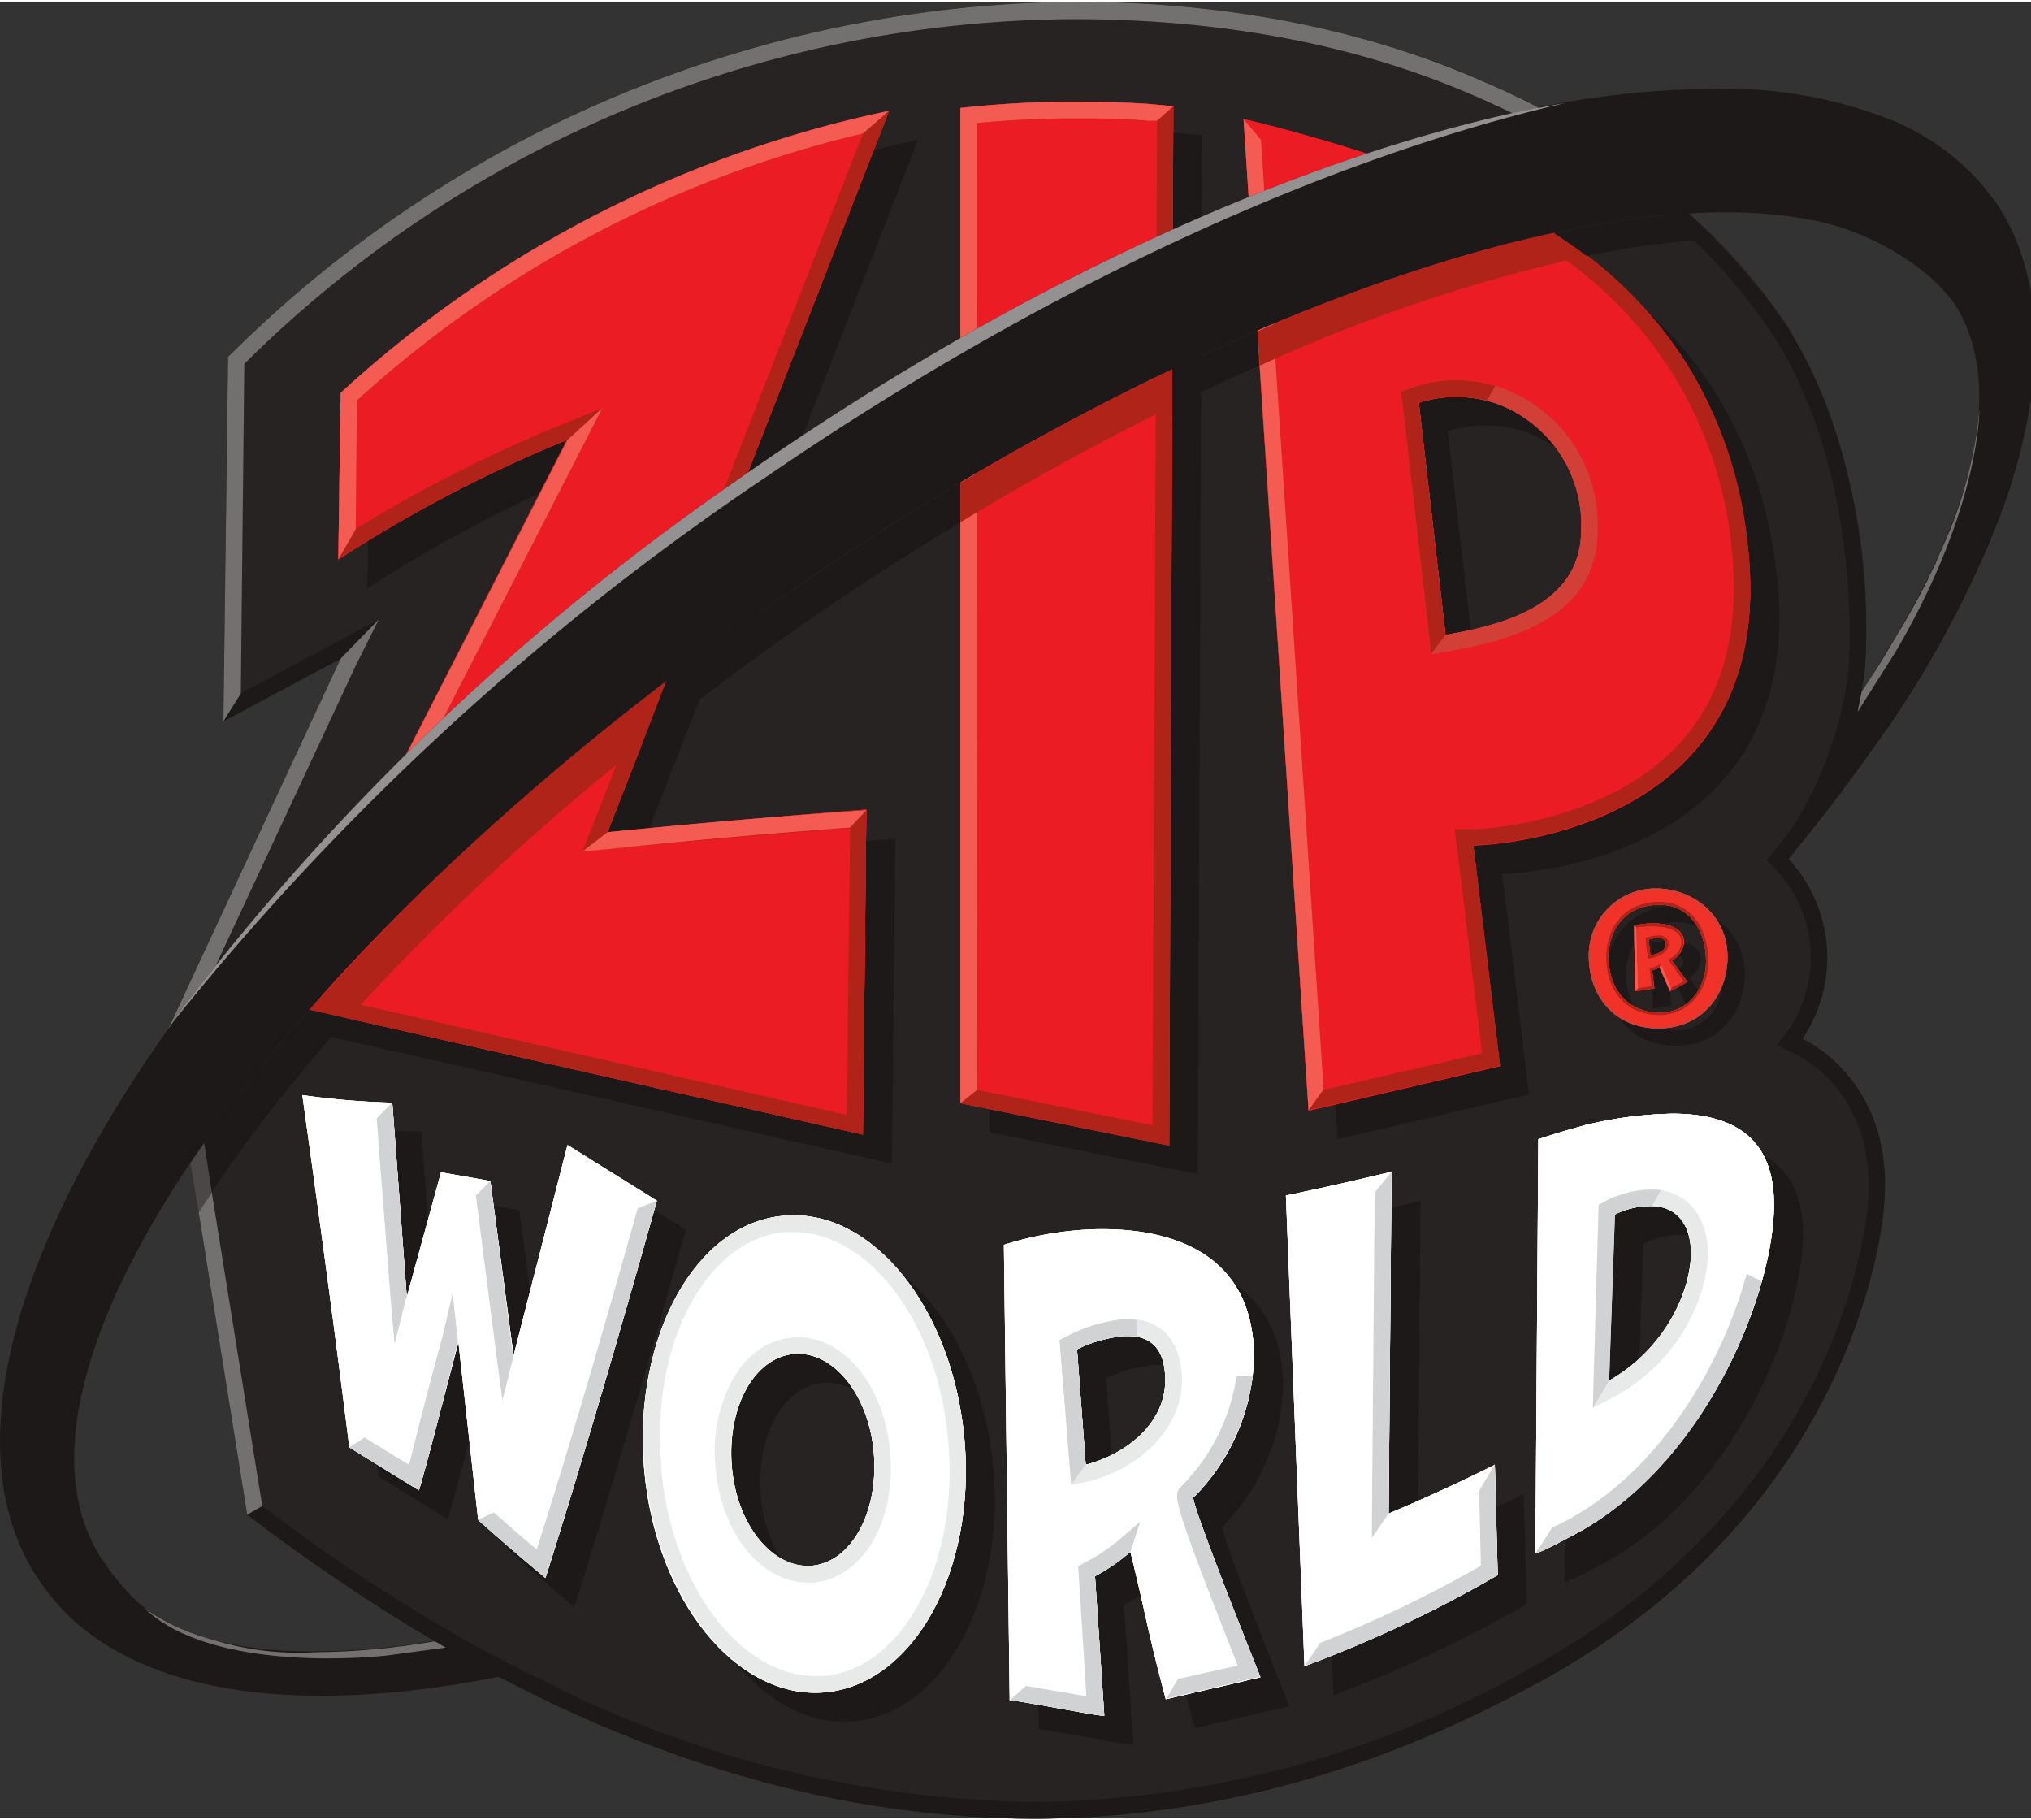 <?xml version="1.0" encoding="UTF-8"?>
<svg viewBox="0 0 350 313" xmlns="http://www.w3.org/2000/svg" xmlns:xlink="http://www.w3.org/1999/xlink" data-name="Group 77" width="250px" height="224px">
  <rect x="0" y="0" width="350" height="313" fill="#333333" stroke="none"/>
  <defs>
    <clipPath id="e">
      <path data-name="Path 1" d="M310 145.6c-.2 0-.3.2-.4.4l.3-.4m4.3-6.9-.3.5.3-.5m1.6-3.4v.2-.2m.5-1.2v.1m-277-73-.8 62.8 20.2-10.8-29.5 63.4v1.2l3.6 22.3 1.2 7 8.6 53.6a322 322 0 0 0 32.3 21.8l.2.1 6.8 3.8 4.2 2.3 5.8 3h.3c.3.3.6.4 1 .6l2.6 1.2q7.3 3.5 14.4 6.2l1 .4.4.2.7.2.4.2.4.1.7.3h.3l.4.2.3.1.4.2.3.1.4.1.3.1.4.2.3.1.4.1.3.1.4.2h.3v.1l.4.1.3.1.4.1.3.1.3.2h.4v.1l.3.1h.1l.3.1.3.1h.1l.3.1.3.1h.1l.3.2h.3v.1h.4v.1h.3v.1l.3.1h.1l.3.1.3.1h.1l.3.1.3.1h.1l.2.1h.2l.2.1h.1l.2.1h.1l.3.1.3.1h.1l.2.1h.2l.2.1h.1l.2.1h.2l.2.1h.1l.2.1h.2l.1.1h.2l.2.1h.1l.2.1h.2l.1.1h.2l.2.1h.3l.2.1h.2l.1.1h.2l.2.1h.1l.2.1h.2l.2.1.3.1h.3l.2.1h.2l.1.1h.2l.1.1h.3l.3.1h.1l.2.1h.1l.3.1.3.1h.3l.1.1h.3l.3.1.4.1.3.1h.3v.1h.4l.3.1.3.1.4.1h.3l.3.1.3.1a175.4 175.4 0 0 0 38.2 4.4h2.3a177 177 0 0 0 79.3-20.5h.3v-.1h.1l.1-.1h.1v-.1h.2l.1-.1h.1v-.1h.2v-.1h.1l.1-.1h.2v-.1h.2l.1-.1.1-.1h.1l.3-.2.2-.1h.2v-.1h.1l.3-.2.3-.2.3-.1.1-.1h.1l.1-.1 1-.5.2-.2.4-.1c57-31 59.7-82.6 59.7-82.6l.1-3.4c0-18.8-14.2-25-14.2-25a25 25 0 0 0-2.4-31s.4-.4 1-1.1v-.1a47.7 47.7 0 0 0 3.2-4.7l.7-1.1a67 67 0 0 0 7.7-21.8l.5-3.1a65.3 65.3 0 0 0 .3-6.8 102.7 102.7 0 0 0-14.1-54h-.1A92.1 92.1 0 0 0 291 36.5a238 238 0 0 0-5-4.5 111.1 111.1 0 0 0-20.9-13.7l-.4-.3-.6-.3-1.9-1-.8-.3-1.8-.9-.8-.4-2.4-1-.2-.2C238.2 6 214.7 0 185 0A209 209 0 0 0 39.3 61.2" fill="none"></path>
    </clipPath>
    <clipPath id="g">
      <path data-name="Path 19" d="M24.9 276.8a38 38 0 0 1-7.4-8.5c-10-15.3-3.5-40 15.3-68.2l1.2 7 8.6 53.6a322 322 0 0 0 32.3 21.8 124.9 124.9 0 0 1-20.6 1.9 49.4 49.4 0 0 1-29.4-7.6m285-131.3c0 .2-.2.3-.3.5l.3-.4m4.3-6.9-.3.5c0-.2.2-.3.3-.5m1.6-3.4v.2-.2m.5-1.2v.1m5-18.4c.4-3 2.4-35.8-13.8-60.6a91.8 91.8 0 0 0-16.4-18.7 84.7 84.7 0 0 1 21.1 1 45.2 45.2 0 0 1 20.6 10 29.5 29.5 0 0 1 3.8 4.2 29.9 29.9 0 0 1 4.5 18.5 73 73 0 0 1-6.3 23.7l-1 2.2-.2.6-.7 1.4-.5 1-.2.5q-2 4-4.5 8.2l-.2.3-1.3 2.2q-2.5 4.3-5.4 8.6l.5-3.1M185 0A209 209 0 0 0 39.3 61.2l-.8 62.8 20.2-10.8-29.5 63.4C1.8 215.2-8 250.8 6.9 272.5a37 37 0 0 0 7.4 7.9c15 12.1 40.6 14.5 71.8 8.3l6 3 1 .6a193.2 193.2 0 0 0 84.6 20.8h.6c37.4 0 66.7-12.6 86.7-23.4 57-31 59.7-82.5 59.7-82.5 1.8-21.6-14.1-28.5-14.1-28.5a25 25 0 0 0-2.4-31s.4-.4 1-1.1c15.5-18.6 27-37 34-54a91 91 0 0 0 7.7-33.5v-.3a42.2 42.2 0 0 0-8.6-26.5c-13.6-16.9-41.7-21-77.2-14l-.4-.3-.6-.3-1.9-1-.8-.3-1.8-.9-.8-.4-2.6-1.2C238.2 6 214.7 0 185 0Z" fill="none"></path>
    </clipPath>
    <clipPath id="h">
      <path data-name="Path 20" d="m58.7 67.4-.4 28.7a237.8 237.8 0 0 1 39.4-20.6l-49.6 97 100.6 22.7.6-56a2406 2406 0 0 0-44.6 3.9l48.5-124.3a200.4 200.4 0 0 0-94.5 48.6" fill="none"></path>
    </clipPath>
    <clipPath id="i">
      <path data-name="Path 21" d="M184.6 17.2a186.8 186.8 0 0 0-19.1 1.1v171.5l36 7.3.7-179.1-4.3-.4q-6-.4-12.2-.4h-1.1" fill="none"></path>
    </clipPath>
    <clipPath id="k">
      <path data-name="Path 22" d="M244.5 69.1a19.6 19.6 0 0 1 6.4-1 20.6 20.6 0 0 1 6.6 1 22.2 22.2 0 0 1 15 21.5c.2 12.3-11.3 16.5-23.4 18.5l-4.6-40m-19 122 33-7.7-4.6-38s53-.8 47.3-51.6c-3.7-32.4-23.2-50-43.2-59.1s-43.7-14.5-43.7-14.5Z" fill="none"></path>
    </clipPath>
    <clipPath id="m">
      <path data-name="Path 52" d="M273.5 193.5c-.4 0-.7.2-1 .3v2.9l1.7-.5a65.8 65.8 0 0 1 14-1.8c10.1 0 14.7 4 14.7 12.8a72.2 72.2 0 0 1-30.6 53.1v3.3c22.4-12.7 33.5-41.9 33.4-56.4 0-11-6.4-15.6-17.5-15.6a68.6 68.6 0 0 0-14.7 1.9" fill="none"></path>
    </clipPath>
    <clipPath id="n">
      <path data-name="Path 55" d="m278.2 209 1.1-.5a14.8 14.8 0 0 1 5.1-1c4.8 0 7 3.5 7.1 8.1 0 6.5-4.5 16.5-14.2 22l1-28.6m0-3.1-.7.3-.4.2-1.7.9-1 35 4.2-2.2c10.7-6 15.6-17 15.6-24.5 0-6.6-3.9-11-9.9-11a17.7 17.7 0 0 0-6 1.3" fill="none"></path>
    </clipPath>
    <clipPath id="p">
      <path data-name="Path 58" d="M185.6 232.2a23.3 23.3 0 0 1 8.3-2.3h.5c3.5 0 6.5 1.8 6.4 7.8 0 6.8-6.1 12.4-13.7 14.4l-1.5-19.9m8.8-5.2h-.6a26.3 26.3 0 0 0-9.4 2.7l-1.8.9 2 25 3.3-.7c9.2-2.5 15.7-9.5 15.8-17.2 0-3.6-1-6.3-2.7-8.2a8.9 8.9 0 0 0-6.6-2.5Z" fill="none"></path>
    </clipPath>
    <clipPath id="q">
      <path data-name="Path 61" d="M193.8 214.5c5.3.5 9.8 2 13 4.2 4.3 3.2 6.5 8.2 6.5 15 0 7.8-3.2 15-9.7 22.1l-.3.3c-1 1.5-1.3 2 10 30.6l-4.5 1 .9 2.8 7.5-1.8s-12.6-31.4-11.5-31a35.6 35.6 0 0 0 10.4-24c0-15.1-10-21-22.3-22Z" fill="none"></path>
    </clipPath>
    <clipPath id="s">
      <path data-name="Path 65" d="M126 252.3c-.8-10 4-18.7 10.8-19.3s13 7.1 13.8 17.2-3.9 18.7-10.7 19.3h-.7c-6.5 0-12.3-7.4-13.1-17.2m10.4-22.1c-4.2.3-8 3-10.4 7.5a26.3 26.3 0 0 0-2.8 14.9c1 11.3 7.8 19.8 16 19.8h.9c8.5-.8 14.3-10.6 13.2-22.5-1-11.3-7.8-19.8-16-19.8h-.9" fill="none"></path>
    </clipPath>
    <clipPath id="u">
      <path data-name="Path 66" d="M114 252.4c-2-21 7.7-39.2 21.3-40.4h1.4c13.2 0 25 15.8 26.7 36 1.9 21.2-7.8 39.3-21.4 40.5h-1.4c-13.2 0-25-15.8-26.7-36.1m21.2-43.2c-15.2 1.3-26 20.8-24 43.4s16 40 31.1 38.7 26-20.8 24-43.5c-1.9-21.8-14.9-38.7-29.5-38.7h-1.6" fill="none"></path>
    </clipPath>
    <clipPath id="w">
      <path data-name="Path 70" d="M244.5 69.1a19.6 19.6 0 0 1 6.4-1 20.6 20.6 0 0 1 6.6 1 22.2 22.2 0 0 1 15 21.5c.2 12.3-11.3 16.5-23.4 18.5l-4.6-40m-1-2.7-2 .8.2 2.2 4.6 40 .3 3 3-.5c11.2-1.9 26-6 25.7-21.3a25 25 0 0 0-17-24.2 23.4 23.4 0 0 0-7.4-1.2 22.4 22.4 0 0 0-7.3 1.2" fill="none"></path>
    </clipPath>
    <clipPath id="z">
      <path data-name="Path 83" d="M284 161.6a6.2 6.2 0 0 1 1.7-.3c.8 0 1.4.3 1.4 1.1 0 1-1.2 1.7-2.7 1.9Zm0-.4-.4.1.4 3.5h.5c1.9-.4 3-1.3 3-2.4 0-1-.6-1.5-1.8-1.5a6.6 6.6 0 0 0-1.7.3" fill="none"></path>
    </clipPath>
    <clipPath id="A">
      <path data-name="Path 86" d="m281.6 159.2.2 11.3.5-.5-.3-10.5a14.8 14.8 0 0 1 2.8-.2c1.2 0 5 .2 5 2.8a3.5 3.5 0 0 1-2 2.8l-.3.2.6.1a4 4 0 0 0 2-3.1c0-2.4-2.5-3.3-5.3-3.3a14.8 14.8 0 0 0-3.2.4" fill="none"></path>
    </clipPath>
    <clipPath id="C">
      <path data-name="Path 90" d="M277.2 164.6c0-4.6 2.8-9 8.8-9 4.8 0 8 4 8 9.8 0 4.3-2.8 8.8-8 8.8-5.4 0-8.8-4-8.8-9.6m-.4 0c0 6 3.6 10 9.1 10s8.5-4.7 8.5-9.2c0-6.2-3.4-10.3-8.4-10.3-6.4 0-9.2 4.8-9.2 9.5" fill="none"></path>
    </clipPath>
    <clipPath id="E">
      <path data-name="Path 91" d="M274.2 164.4a11 11 0 0 1 11.1-11.2c5.8 0 12 4 12 11.4 0 6-4 12-11.6 12-6.8 0-11.5-5-11.5-12.2m-.4 0c0 6.9 4.4 12.5 12 12.5s11.9-5.9 11.9-12.3c0-7.2-5.9-11.8-12.4-11.8a11.5 11.5 0 0 0-11.5 11.6" fill="none"></path>
    </clipPath>
    <clipPath id="G">
      <path data-name="Path 116" d="m265.1 18.3-6.3 1.3c-39 9-86 30.6-132 63A420.9 420.9 0 0 0 32 172.7l-2.8 4C10.5 203 0 228 0 248c0 9.3 2.2 17.5 7 24.4a37 37 0 0 0 7.3 7.9c15 12.1 40.6 14.5 71.8 8.3a273.4 273.4 0 0 1-11-6l-.2-.2a117.9 117.9 0 0 1-24.3 1.8c-8.8-.3-16.2-2-22.1-5.2h-.1a30.3 30.3 0 0 1-3.5-2.3c-3.3-2.4-7-7.8-7.4-8.4l-.1-.1v-.1l-.1-.1v-.1h-.1v-.1l-.1-.1v-.1H17v-.2h-.1v-.1l-.1-.1v-.1C-2.6 234 50.2 160.6 136.3 101.5 205 54.3 274.6 30.2 312.1 37.6l.7.1a45.2 45.2 0 0 1 20 9.9 29.5 29.5 0 0 1 3.7 4l.1.2.2.2c8.3 13 4.2 32.9-9.3 56v.1h-.1l-.4.8-.9 1.4-3.4 5.6v.1l-2 3a67 67 0 0 1-7.7 21.7l-.7 1.1a47 47 0 0 1-3.2 4.8c5.8-7 11-14 15.7-20.8l.2-.2a183.1 183.1 0 0 0 18.1-33v-.1a100 100 0 0 0 7.2-26.1v-.2c0-.1 0 0 0 0v-.4l.1-.1v-1.2h.1v-.1l.2-5.3v-.3a46 46 0 0 0-3.1-17.3v-.2l-.2-.1V41l-.1-.2v-.2h-.1v-.2l-.1-.1-.1-.2v-.2h-.1v-.1h-.1v-.2l-.1-.2-.1-.2-.1-.1v-.2h-.1v-.2h-.1v-.1l-.1-.1v-.1l-.1-.2-.1-.1V38l-.1-.1v-.1c0-.1 0 0-.1 0v-.2h-.1v-.2h-.1v-.2h-.1V37l-.1-.1v-.1h-.1v-.2h-.1v-.1l-.1-.1-.1-.2-.1-.1V36h-.1v-.2h-.1v-.2h-.1v-.1h-.1v-.2h-.1v-.1h-.1l-.1-.2-.1-.2-.1-.1-.1-.2-1.7-2.2a41 41 0 0 0-15.7-11.7 77.5 77.5 0 0 0-31.1-5.6 158.4 158.4 0 0 0-30.4 3.2" fill="none"></path>
    </clipPath>
    <linearGradient id="a" x1="-5" y1="1.6" x2="-4.9" y2="1.6" gradientUnits="objectBoundingBox">
      <stop offset="0" stop-color="#d0d2d3"></stop>
      <stop offset=".3" stop-color="#d0d2d3"></stop>
      <stop offset=".8" stop-color="#fff"></stop>
      <stop offset="1" stop-color="#fff"></stop>
    </linearGradient>
    <linearGradient id="o" x1="-6.3" y1="2.8" x2="-6.3" y2="2.8" xlink:href="#a"></linearGradient>
    <linearGradient id="b" x1="-5" y1="2.6" x2="-5" y2="2.6" gradientUnits="objectBoundingBox">
      <stop offset="0" stop-color="#d0d2d3"></stop>
      <stop offset=".5" stop-color="#d0d2d3"></stop>
      <stop offset=".8" stop-color="#fff"></stop>
      <stop offset="1" stop-color="#fff"></stop>
    </linearGradient>
    <linearGradient id="r" x1="-3.4" y1="1.3" x2="-3.3" y2="1.3" xlink:href="#b"></linearGradient>
    <linearGradient id="t" x1="-2.2" y1="1.9" x2="-2.2" y2="1.9" xlink:href="#b"></linearGradient>
    <linearGradient id="v" x1="-.9" y1="1.2" x2="-.9" y2="1.2" gradientUnits="objectBoundingBox">
      <stop offset="0" stop-color="#fff"></stop>
      <stop offset=".2" stop-color="#fff"></stop>
      <stop offset=".5" stop-color="#d0d2d3"></stop>
      <stop offset="1" stop-color="#d0d2d3"></stop>
    </linearGradient>
    <linearGradient id="x" x1="-3.9" y1="4.5" x2="-3.9" y2="4.5" gradientUnits="objectBoundingBox">
      <stop offset="0" stop-color="#f35b53"></stop>
      <stop offset=".2" stop-color="#f35b53"></stop>
      <stop offset=".4" stop-color="#d54239"></stop>
      <stop offset=".6" stop-color="#af2319"></stop>
      <stop offset="1" stop-color="#af2319"></stop>
    </linearGradient>
    <linearGradient id="y" x1="-3.9" y1="4.6" x2="-3.9" y2="4.6" gradientUnits="objectBoundingBox">
      <stop offset="0" stop-color="#af2319"></stop>
      <stop offset=".2" stop-color="#af2319"></stop>
      <stop offset=".7" stop-color="#f35b53"></stop>
      <stop offset="1" stop-color="#f35b53"></stop>
    </linearGradient>
    <linearGradient id="c" x1="-51.4" y1="27.8" x2="-51.2" y2="27.8" gradientUnits="objectBoundingBox">
      <stop offset="0" stop-color="#f35b53"></stop>
      <stop offset=".1" stop-color="#f35b53"></stop>
      <stop offset=".2" stop-color="#f05951"></stop>
      <stop offset=".6" stop-color="#af2319"></stop>
      <stop offset="1" stop-color="#af2319"></stop>
    </linearGradient>
    <linearGradient id="B" x1="-19.3" y1="11" x2="-19.2" y2="11" xlink:href="#c"></linearGradient>
    <linearGradient id="D" x1="-10.4" y1="6.1" x2="-10.3" y2="6.1" xlink:href="#c"></linearGradient>
    <linearGradient id="F" x1="-7.9" y1="4.9" x2="-7.9" y2="4.9" gradientUnits="objectBoundingBox">
      <stop offset="0" stop-color="#af2319"></stop>
      <stop offset=".4" stop-color="#af2319"></stop>
      <stop offset=".8" stop-color="#f05951"></stop>
      <stop offset=".9" stop-color="#f35b53"></stop>
      <stop offset="1" stop-color="#f35b53"></stop>
    </linearGradient>
    <linearGradient id="H" x1=".1" y1=".9" x2=".1" y2=".9" gradientUnits="objectBoundingBox">
      <stop offset="0" stop-color="#1e1919"></stop>
      <stop offset=".1" stop-color="#1f1a1a"></stop>
      <stop offset=".2" stop-color="#262121"></stop>
      <stop offset=".2" stop-color="#282323"></stop>
      <stop offset=".6" stop-color="#292424"></stop>
      <stop offset=".8" stop-color="#302b2b"></stop>
      <stop offset=".8" stop-color="#332e2e"></stop>
      <stop offset="1" stop-color="#1e1919"></stop>
      <stop offset="1" stop-color="#1e1919"></stop>
    </linearGradient>
    <radialGradient id="f" cx=".5" cy=".5" r=".5" gradientTransform="matrix(1.059 0 0 -1 0 2)" gradientUnits="objectBoundingBox">
      <stop offset="0" stop-color="#332e2e"></stop>
      <stop offset=".1" stop-color="#332e2e"></stop>
      <stop offset=".6" stop-color="#282323"></stop>
      <stop offset="1" stop-color="#282323"></stop>
    </radialGradient>
    <radialGradient id="d" cx="1.3" cy=".5" r=".7" gradientTransform="matrix(1.678 0 0 -1 .3 3.3)" gradientUnits="objectBoundingBox">
      <stop offset="0" stop-color="#f03228"></stop>
      <stop offset="1" stop-color="#ec1c24"></stop>
    </radialGradient>
    <radialGradient id="j" cx=".4" cy=".5" r=".7" gradientTransform="matrix(4.894 0 0 -1 17.5 3.3)" xlink:href="#d"></radialGradient>
    <radialGradient id="l" cx="-.4" cy=".5" r=".7" gradientTransform="matrix(1.843 0 0 -1 2 3.4)" xlink:href="#d"></radialGradient>
  </defs>
  <g data-name="Group 2">
    <g data-name="Group 1" clip-path="url(#e)">
      <path data-name="Rectangle 1" transform="translate(29.1)" fill="url(#f)" d="M0 0h295.7v313.1H0z"></path>
    </g>
  </g>
  <g data-name="Group 4">
    <g data-name="Group 3" clip-path="url(#g)">
      <path data-name="Path 2" d="m244.3 265.5.5-58.9q-9 2.2-18.2 4.1l3.2 81.1a216 216 0 0 0 33.3-15.7l-.5-19q-9 4.5-18.3 8.4" fill="#1e1919"></path>
      <path data-name="Path 3" d="m102.8 202-9.3 36.3-4-30.1-8.5-1.5-5.9 21.5-2.5-33.5a133.7 133.7 0 0 1-15.5-1.3c2.6 18.7 5.4 39 8.1 60.7l12 7.4c2.2-7.6 4.5-17 6.8-25.5l3.4 30.6q5.7 5.1 11.6 10c6.2-19.6 12.6-41.5 19.2-65l-15.4-9.6" fill="#1e1919"></path>
      <path data-name="Path 4" d="M293.2 196.6a68.6 68.6 0 0 0-14.7 1.9 133 133 0 0 0-8.4 2.5l-.5 71.4c1.9-.7 3.7-1.7 5.6-2.7 23.7-12 35.6-42.6 35.5-57.5 0-11-6.5-15.6-17.5-15.6m-11 46 1-28.6 1.1-.5a14.8 14.8 0 0 1 5.1-1c4.8 0 7 3.5 7 8.1 0 6.5-4.4 16.5-14.1 22" fill="#1e1919"></path>
      <path data-name="Path 5" d="M210.7 262.7a35.6 35.6 0 0 0 10.4-24c0-16.6-12-22.1-25.8-22.2h-1a57.6 57.6 0 0 0-16.3 2.7l1 78.5c.7-.2 16.5 3 16.3 2.6l-1.6-24a32.8 32.8 0 0 0 6.1-4.2c2.8 11.3 2.8 13 6.1 25.4l16.3-3.8s-12.6-31.4-11.5-31m-18.6-5.6-1.5-19.9a23.3 23.3 0 0 1 8.3-2.3h.5c3.5 0 6.5 1.8 6.4 7.8 0 6.8-6.1 12.4-13.7 14.4" fill="#1e1919"></path>
      <path data-name="Path 6" d="M140 214.2c-15.1 1.3-25.9 20.8-24 43.5s16 40 31.2 38.6 26-20.8 24-43.5-15.9-40-31.1-38.6m4.8 60.3c-6.7.6-13-7-13.8-17.2s3.9-18.7 10.7-19.3 13 7.1 13.8 17.2-3.9 18.7-10.7 19.3" fill="#1e1919"></path>
      <path data-name="Path 7" d="m288 173-.3-3.1a6.3 6.3 0 0 0 1.3-.5l1.8 4.1 3-1.6-2.7-3.7a4 4 0 0 0 2-3.1c0-2.4-2.5-3.3-5.3-3.3a14.8 14.8 0 0 0-3.2.4l.2 11.3Zm.7-8.7c.8 0 1.4.3 1.4 1.1 0 1-1.2 1.7-2.7 1.9l-.3-2.7a6.3 6.3 0 0 1 1.6-.3" fill="#1e1919"></path>
      <path data-name="Path 8" d="M276.8 167.4c0 6.9 4.4 12.5 12 12.5s11.9-5.9 11.9-12.3c0-7.2-5.9-11.8-12.4-11.8a11.5 11.5 0 0 0-11.5 11.6m20.1 1c0 4.3-2.7 8.8-8 8.8s-8.7-4-8.7-9.6c0-4.6 2.8-9 8.8-9 4.8 0 8 4 8 9.8" fill="#1e1919"></path>
      <path data-name="Path 9" d="m153.7 200.2.6-56a2406 2406 0 0 0-44.6 3.9l48.5-124.3a200.4 200.4 0 0 0-94.5 48.6l-.4 28.7a237.9 237.9 0 0 1 39.4-20.6l-49.6 97Z" fill="#1e1919"></path>
      <path data-name="Path 10" d="m206.4 202 .8-179-4.3-.4q-6.6-.4-13.3-.4a187.1 187.1 0 0 0-19.1 1.1v171.5Z" fill="#1e1919"></path>
      <path data-name="Path 11" d="M306.2 98.8c-3.7-32.4-23.2-50-43.2-59.1s-43.7-14.5-43.7-14.5L230.5 196l33-7.7-4.6-38s53-.8 47.3-51.6M249.5 74a19.6 19.6 0 0 1 6.4-1 20.6 20.6 0 0 1 6.6 1 22.2 22.2 0 0 1 15 21.5c.2 12.3-11.3 16.5-23.4 18.5l-4.6-40" fill="#1e1919"></path>
      <path data-name="Path 12" d="m239.3 260.5.5-58.9q-9 2.2-18.2 4.1l3.2 81.1a216 216 0 0 0 33.3-15.7l-.5-19q-9 4.5-18.3 8.4" fill="#fff"></path>
      <path data-name="Path 13" d="m97.8 197-9.3 36.3-4-30.1-8.5-1.5-5.9 21.5-2.5-33.5a133.7 133.7 0 0 1-15.5-1.3c2.6 18.7 5.4 39 8.1 60.7l12 7.4c2.2-7.6 4.5-17 6.8-25.5l3.4 30.6q5.7 5.1 11.6 10c6.2-19.6 12.6-41.5 19.2-65L97.8 197" fill="#fff"></path>
      <path data-name="Path 14" d="M288.2 191.6a68.6 68.6 0 0 0-14.7 1.9 133 133 0 0 0-8.4 2.5l-.5 71.4c1.9-.7 3.7-1.7 5.6-2.7 23.7-12 35.6-42.6 35.5-57.5 0-11-6.5-15.6-17.5-15.6m-11 46 1-28.6 1.1-.5a14.8 14.8 0 0 1 5.1-1c4.8 0 7 3.5 7 8.1 0 6.5-4.4 16.5-14.1 22" fill="#fff"></path>
      <path data-name="Path 15" d="M205.7 257.7a35.6 35.6 0 0 0 10.4-24c0-16.6-12-22.1-25.8-22.2h-1a57.6 57.6 0 0 0-16.3 2.7l1 78.5c.7-.2 16.5 3 16.3 2.6l-1.6-24a32.8 32.8 0 0 0 6.1-4.2c2.8 11.3 2.8 13 6.1 25.4l16.3-3.8s-12.6-31.4-11.5-31m-18.6-5.6-1.5-19.9a23.3 23.3 0 0 1 8.3-2.3h.5c3.5 0 6.5 1.8 6.4 7.8 0 6.8-6.1 12.4-13.7 14.4" fill="#fff"></path>
      <path data-name="Path 16" d="M135 209.2c-15.1 1.3-25.9 20.8-24 43.5s16 40 31.2 38.6 26-20.8 24-43.5-15.9-40-31.1-38.6m4.8 60.3c-6.7.6-13-7-13.8-17.2s3.9-18.7 10.7-19.3 13 7.1 13.8 17.2-3.9 18.7-10.7 19.3" fill="#fff"></path>
      <path data-name="Path 17" d="M285.7 161.3c.8 0 1.4.3 1.4 1.1 0 1-1.2 1.7-2.7 1.9l-.3-2.7a6.3 6.3 0 0 1 1.6-.3m-.6 8.7-.4-3.1a6.3 6.3 0 0 0 1.3-.5l1.8 4.1 3-1.6-2.7-3.7a4 4 0 0 0 2.1-3.1c0-2.4-2.6-3.3-5.4-3.3a14.8 14.8 0 0 0-3.2.4l.2 11.3Z" fill="#f03228"></path>
      <path data-name="Path 18" d="M294 165.4c0 4.3-2.8 8.8-8 8.8-5.4 0-8.8-4-8.8-9.6 0-4.6 2.8-9 8.8-9 4.8 0 8 4 8 9.8m-20.2-1c0 6.9 4.4 12.5 12 12.5s11.9-5.9 11.9-12.3c0-7.2-5.9-11.8-12.4-11.8a11.5 11.5 0 0 0-11.5 11.6" fill="#f03228"></path>
    </g>
  </g>
  <g data-name="Group 6">
    <g data-name="Group 5" clip-path="url(#h)">
      <path data-name="Rectangle 2" transform="translate(48.1 18.8)" fill="url(#d)" d="M0 0h105.1v176.4H0z"></path>
    </g>
  </g>
  <g data-name="Group 8">
    <g data-name="Group 7" clip-path="url(#i)">
      <path data-name="Rectangle 3" transform="translate(165.5 17.2)" fill="url(#j)" d="M0 0h36.8v179.9H0z"></path>
    </g>
  </g>
  <g data-name="Group 10">
    <g data-name="Group 9" clip-path="url(#k)">
      <path data-name="Rectangle 4" transform="translate(214.3 20.2)" fill="url(#l)" d="M0 0h92.7v170.9H0z"></path>
    </g>
  </g>
  <g data-name="Group 12">
    <g data-name="Group 11" clip-path="url(#g)">
      <path data-name="Path 23" d="m239.3 260.5.5-58.9q-9 2.2-18.2 4.1l3.2 81.1a216 216 0 0 0 33.3-15.7l-.5-19q-9 4.5-18.3 8.4" fill="#fff"></path>
      <path data-name="Path 24" d="m97.8 197-9.3 36.3-4-30.1-8.5-1.5-5.9 21.5-2.5-33.5a133.7 133.7 0 0 1-15.5-1.3c2.6 18.7 5.4 39 8.1 60.7l12 7.4c2.2-7.6 4.5-17 6.8-25.5l3.4 30.6q5.7 5.1 11.6 10c6.2-19.6 12.6-41.5 19.2-65L97.8 197" fill="#fff"></path>
      <path data-name="Path 25" d="M288.2 191.6a68.6 68.6 0 0 0-14.7 1.9 133 133 0 0 0-8.4 2.5l-.5 71.4c1.9-.7 3.7-1.7 5.6-2.7 23.7-12 35.6-42.6 35.5-57.5 0-11-6.5-15.6-17.5-15.6m-11 46 1-28.6 1.1-.5a14.8 14.8 0 0 1 5.1-1c4.8 0 7 3.5 7 8.1 0 6.5-4.4 16.5-14.1 22" fill="#fff"></path>
      <path data-name="Path 26" d="M205.7 257.7a35.6 35.6 0 0 0 10.4-24c0-16.6-12-22.1-25.8-22.2h-1a57.6 57.6 0 0 0-16.3 2.7l1 78.5c.7-.2 16.5 3 16.3 2.6l-1.6-24a32.8 32.8 0 0 0 6.1-4.2c2.8 11.3 2.8 13 6.1 25.4l16.3-3.8s-12.6-31.4-11.5-31m-18.6-5.6-1.5-19.9a23.3 23.3 0 0 1 8.3-2.3h.5c3.5 0 6.5 1.8 6.4 7.8 0 6.8-6.1 12.4-13.7 14.4" fill="#fff"></path>
      <path data-name="Path 27" d="M135 209.2c-15.1 1.3-25.9 20.8-24 43.5s16 40 31.2 38.6 26-20.8 24-43.5-15.9-40-31.1-38.6m4.8 60.3c-6.7.6-13-7-13.8-17.2s3.9-18.7 10.7-19.3 13 7.1 13.8 17.2-3.9 18.7-10.7 19.3" fill="#fff"></path>
      <path data-name="Path 28" d="M285.7 161.3c.8 0 1.4.3 1.4 1.1 0 1-1.2 1.7-2.7 1.9l-.3-2.7a6.3 6.3 0 0 1 1.6-.3m-.6 8.7-.4-3.1a6.3 6.3 0 0 0 1.3-.5l1.8 4.1 3-1.6-2.7-3.7a4 4 0 0 0 2.1-3.1c0-2.4-2.6-3.3-5.4-3.3a14.8 14.8 0 0 0-3.2.4l.2 11.3Z" fill="#f03228"></path>
      <path data-name="Path 29" d="M294 165.4c0 4.3-2.8 8.8-8 8.8-5.4 0-8.8-4-8.8-9.6 0-4.6 2.8-9 8.8-9 4.8 0 8 4 8 9.8m-20.2-1c0 6.9 4.4 12.5 12 12.5s11.9-5.9 11.9-12.3c0-7.2-5.9-11.8-12.4-11.8a11.5 11.5 0 0 0-11.5 11.6" fill="#f03228"></path>
    </g>
  </g>
  <g data-name="Group 14">
    <g data-name="Group 13" clip-path="url(#h)">
      <path data-name="Rectangle 5" transform="translate(48.1 18.8)" fill="url(#d)" d="M0 0h105.1v176.4H0z"></path>
    </g>
  </g>
  <g data-name="Group 16">
    <g data-name="Group 15" clip-path="url(#i)">
      <path data-name="Rectangle 6" transform="translate(165.5 17.2)" fill="url(#j)" d="M0 0h36.8v179.9H0z"></path>
    </g>
  </g>
  <g data-name="Group 18">
    <g data-name="Group 17" clip-path="url(#k)">
      <path data-name="Rectangle 7" transform="translate(214.3 20.2)" fill="url(#l)" d="M0 0h92.7v170.9H0z"></path>
    </g>
  </g>
  <g data-name="Group 20">
    <g data-name="Group 19" clip-path="url(#g)">
      <path data-name="Path 34" d="m239.3 260.5.5-58.9q-9 2.2-18.2 4.1l3.2 81.1a216 216 0 0 0 33.3-15.7l-.5-19q-9 4.5-18.3 8.4" fill="#fff"></path>
      <path data-name="Path 35" d="m97.8 197-9.3 36.3-4-30.1-8.5-1.5-5.9 21.5-2.5-33.5a133.7 133.7 0 0 1-15.5-1.3c2.6 18.7 5.4 39 8.1 60.7l12 7.4c2.2-7.6 4.5-17 6.8-25.5l3.4 30.6q5.7 5.1 11.6 10c6.2-19.6 12.6-41.5 19.2-65L97.8 197" fill="#fff"></path>
      <path data-name="Path 36" d="M288.2 191.6a68.6 68.6 0 0 0-14.7 1.9 133 133 0 0 0-8.4 2.5l-.5 71.4c1.9-.7 3.7-1.7 5.6-2.7 23.7-12 35.6-42.6 35.5-57.5 0-11-6.5-15.6-17.5-15.6m-11 46 1-28.6 1.1-.5a14.8 14.8 0 0 1 5.1-1c4.8 0 7 3.5 7 8.1 0 6.5-4.4 16.5-14.1 22" fill="#fff"></path>
      <path data-name="Path 37" d="M205.7 257.7a35.6 35.6 0 0 0 10.4-24c0-16.6-12-22.1-25.8-22.2h-1a57.6 57.6 0 0 0-16.3 2.7l1 78.5c.7-.2 16.5 3 16.3 2.6l-1.6-24a32.8 32.8 0 0 0 6.1-4.2c2.8 11.3 2.8 13 6.1 25.4l16.3-3.8s-12.6-31.4-11.5-31m-18.6-5.6-1.5-19.9a23.3 23.3 0 0 1 8.3-2.3h.5c3.5 0 6.5 1.8 6.4 7.8 0 6.8-6.1 12.4-13.7 14.4" fill="#fff"></path>
      <path data-name="Path 38" d="M135 209.2c-15.1 1.3-25.9 20.8-24 43.5s16 40 31.2 38.6 26-20.8 24-43.5-15.9-40-31.1-38.6m4.8 60.3c-6.7.6-13-7-13.8-17.2s3.9-18.7 10.7-19.3 13 7.1 13.8 17.2-3.9 18.7-10.7 19.3" fill="#fff"></path>
      <path data-name="Path 39" d="M285.7 161.3c.8 0 1.4.3 1.4 1.1 0 1-1.2 1.7-2.7 1.9l-.3-2.7a6.3 6.3 0 0 1 1.6-.3m-.6 8.7-.4-3.1a6.3 6.3 0 0 0 1.3-.5l1.8 4.1 3-1.6-2.7-3.7a4 4 0 0 0 2.1-3.1c0-2.4-2.6-3.3-5.4-3.3a14.8 14.8 0 0 0-3.2.4l.2 11.3Z" fill="#f03228"></path>
      <path data-name="Path 40" d="M294 165.4c0 4.3-2.8 8.8-8 8.8-5.4 0-8.8-4-8.8-9.6 0-4.6 2.8-9 8.8-9 4.8 0 8 4 8 9.8m-20.2-1c0 6.9 4.4 12.5 12 12.5s11.9-5.9 11.9-12.3c0-7.2-5.9-11.8-12.4-11.8a11.5 11.5 0 0 0-11.5 11.6" fill="#f03228"></path>
    </g>
  </g>
  <g data-name="Group 22">
    <g data-name="Group 21" clip-path="url(#h)">
      <path data-name="Rectangle 8" transform="translate(48.1 18.8)" fill="url(#d)" d="M0 0h105.1v176.4H0z"></path>
    </g>
  </g>
  <g data-name="Group 24">
    <g data-name="Group 23" clip-path="url(#i)">
      <path data-name="Rectangle 9" transform="translate(165.5 17.2)" fill="url(#j)" d="M0 0h36.8v179.9H0z"></path>
    </g>
  </g>
  <g data-name="Group 26">
    <g data-name="Group 25" clip-path="url(#k)">
      <path data-name="Rectangle 10" transform="translate(214.3 20.2)" fill="url(#l)" d="M0 0h92.7v170.9H0z"></path>
    </g>
  </g>
  <g data-name="Group 28">
    <g data-name="Group 27" clip-path="url(#g)" fill="#d0d2d3">
      <path data-name="Path 45" d="m239.8 201.6-2.9 3.6-.5 59.5 2.9-4.2.5-58.9"></path>
      <path data-name="Path 46" d="m257.6 252-2.7 4.6.3 12.9a214 214 0 0 1-27.7 13.3l-2.7 4a216.1 216.1 0 0 0 33.3-15.7l-.5-19"></path>
      <path data-name="Path 47" d="m78 222.6-1.8 7.6a910.9 910.9 0 0 0-5.7 21.9l-7.7-4.7-2.6 1.7 12 7.4c2.2-7.6 4.5-17 6.7-25.5v-.3Z"></path>
      <path data-name="Path 48" d="m86.6 241 1.8-7.3v-.4l-3.9-30.1-2.5 2.5 3.6 28Z"></path>
      <path data-name="Path 49" d="M92.5 266.7a377 377 0 0 1-7.4-6.4l-2.7 1.3q5.7 5.1 11.6 10c6.2-19.6 12.6-41.5 19.2-65l-3.3 1.3c-6.3 22.5-12 41.8-17.4 58.8"></path>
      <path data-name="Path 50" d="m68 231.3 2-8h.1l-2.5-33.6-2.7 2.7 2.4 31Z"></path>
    </g>
  </g>
  <g data-name="Group 30">
    <g data-name="Group 29" clip-path="url(#m)">
      <path data-name="Rectangle 11" transform="rotate(-16.9 791.9 -751)" fill="url(#a)" d="M0 0h53v78.6H0z"></path>
    </g>
  </g>
  <g data-name="Group 32">
    <g data-name="Group 31" clip-path="url(#g)">
      <path data-name="Path 53" d="M301 219.2c-4 14.8-14.7 34.3-32 43l-1.5.7-2.9 4.5c1.9-.7 3.7-1.7 5.6-2.7 18-9 29-28.6 33.4-44.2Z" fill="#d0d2d3"></path>
    </g>
  </g>
  <g data-name="Group 34">
    <g data-name="Group 33" clip-path="url(#n)">
      <path data-name="Rectangle 12" transform="rotate(-51.9 362.2 -149.2)" fill="url(#o)" d="M0 0h41.8v38.8H0z"></path>
    </g>
  </g>
  <g data-name="Group 36">
    <g data-name="Group 35" clip-path="url(#g)">
      <path data-name="Path 56" d="m278.2 209 1.1-.5a14.8 14.8 0 0 1 5.1-1h.3l1.5-2.7a11.4 11.4 0 0 0-1.8-.1 17.6 17.6 0 0 0-6 1.2c-.3 0-.6.2-.8.3l-.4.2-1.7.9-1 35 2.8-4.7 1-28.6" fill="#d0d2d3"></path>
    </g>
  </g>
  <g data-name="Group 38">
    <g data-name="Group 37" clip-path="url(#p)">
      <path data-name="Rectangle 13" transform="rotate(-46 369.2 -77.6)" fill="url(#b)" d="M0 0h35.1v34.9H0z"></path>
    </g>
  </g>
  <g data-name="Group 40">
    <g data-name="Group 39" clip-path="url(#g)">
      <path data-name="Path 59" d="M196 227.2a12 12 0 0 0-1.6-.2h-.6a26.2 26.2 0 0 0-9.4 2.7l-1.8.9 2 24.9 2.5-3.4-1.5-19.9a23.3 23.3 0 0 1 8.3-2.3h.5a8.7 8.7 0 0 1 1.6.1Z" fill="#d0d2d3"></path>
    </g>
  </g>
  <g data-name="Group 42">
    <g data-name="Group 41" clip-path="url(#q)">
      <path data-name="Rectangle 14" transform="rotate(-23.8 615 -278.5)" fill="url(#r)" d="M0 0h53.2v81.5H0z"></path>
    </g>
  </g>
  <g data-name="Group 44">
    <g data-name="Group 43" clip-path="url(#g)" fill="#d0d2d3">
      <path data-name="Path 62" d="m187.4 268.7-1.6.9.9 14 .5 8.4-3.9-.7-6.5-1.1-2.8 2.5c.7-.2 16.6 3 16.3 2.6l-1.6-24a32.9 32.9 0 0 0 6.1-4.2l1.7-5.2-3.5 3a30.2 30.2 0 0 1-5.6 3.8"></path>
      <path data-name="Path 63" d="M205.7 257.7a36.7 36.7 0 0 0 10.2-20.9h-2.8a34 34 0 0 1-9.5 19l-.3.3c-1 1.5-1.3 2 10 30.6L203 289l-2 3.4 16.2-3.8s-12.6-31.4-11.5-31"></path>
    </g>
  </g>
  <g data-name="Group 46">
    <g data-name="Group 45" clip-path="url(#s)">
      <path data-name="Rectangle 15" transform="rotate(-68.2 251 53.4)" fill="url(#t)" d="M0 0h51v45.1H0z"></path>
    </g>
  </g>
  <g data-name="Group 48">
    <g data-name="Group 47" clip-path="url(#u)">
      <path data-name="Rectangle 16" transform="rotate(-68.2 247.9 81.3)" fill="url(#v)" d="M0 0h99.5v85.9H0z"></path>
    </g>
  </g>
  <g data-name="Group 50">
    <g data-name="Group 49" clip-path="url(#g)" fill="#af2319">
      <path data-name="Path 67" d="M153.2 18.8a200.4 200.4 0 0 0-94.5 48.6l-.4 28.7a238 238 0 0 1 39.4-20.6l-49.6 97 100.6 22.7.6-56a2406 2406 0 0 0-44.6 3.9ZM105 146c14-1.4 28-2.6 41.5-3.6l-.6 49.4-93.6-21.2L103.8 70l-7.1 2.9a243.4 243.4 0 0 0-35.5 18l.3-22.2a197 197 0 0 1 87.2-46l-48.3 123.7Z"></path>
      <path data-name="Path 68" d="M197.9 17.6q-6.6-.4-13.3-.4a186.8 186.8 0 0 0-19.1 1.1v171.5l36 7.3.7-179.1-4.3-.4m.7 176-30.2-6.1-.1-166.6c5.4-.5 10.9-.8 16.3-.8h1c4 0 8.1 0 12.1.4h1.7Z"></path>
    </g>
  </g>
  <g data-name="Group 52">
    <g data-name="Group 51" clip-path="url(#w)">
      <path data-name="Rectangle 17" transform="rotate(-51.6 206.7 -179)" fill="url(#x)" d="M0 0h58.2v56.1H0z"></path>
    </g>
  </g>
  <g data-name="Group 54">
    <g data-name="Group 53" clip-path="url(#g)">
      <path data-name="Path 71" d="M301.2 93.8A71 71 0 0 0 258 34.7a162 162 0 0 0-5-2.2v3l3.8 1.7a69 69 0 0 1 41.6 56.9c1.5 13.8-1.3 25-8.5 33.2-13 14.7-35.8 15.3-36 15.3h-3.2l4.7 38.6-27.3 6.3-10-151h-2.8L225.5 191l33-7.7-4.6-38s53-.8 47.3-51.6" fill="#af2319"></path>
      <path data-name="Path 72" d="M61.5 68.7a197 197 0 0 1 87.2-46l4.5-3.9a200.4 200.4 0 0 0-94.5 48.6l-.4 28.7 3-5.2Z" fill="#f35b53"></path>
      <path data-name="Path 73" d="M105 146c14-1.5 28-2.7 41.5-3.7l2.8-3a1406 1406 0 0 0-44.6 3.8l-4.3 3.3Z" fill="#f35b53"></path>
      <path data-name="Path 74" d="m103.8 70-6 5.5-49.7 97 4.2-2Z" fill="#f35b53"></path>
      <path data-name="Path 75" d="m168.4 187.5-.1-166.6c5.4-.5 10.9-.8 16.3-.8h1c4 0 8.1 0 12.1.4h1.7l2.8-2.5-4.3-.4q-6.6-.4-13.3-.4a186.8 186.8 0 0 0-19.1 1.1v171.5Z" fill="#f35b53"></path>
    </g>
  </g>
  <g data-name="Group 56">
    <g data-name="Group 55" clip-path="url(#w)">
      <path data-name="Rectangle 18" transform="rotate(-56.1 201.5 -157.2)" fill="url(#y)" d="M0 0h58.2v54.6H0z"></path>
    </g>
  </g>
  <g data-name="Group 58">
    <g data-name="Group 57" clip-path="url(#g)">
      <path data-name="Path 78" d="M244.5 69.1a19.6 19.6 0 0 1 6.4-1 20.6 20.6 0 0 1 5.3.6l1.5-2.5a23.4 23.4 0 0 0-6.8-1 22.4 22.4 0 0 0-7.3 1.2l-2.2.8.3 2.2 4.6 40 .3 3 2.5-3.3-4.6-40" fill="#af2319"></path>
      <path data-name="Path 79" d="m217.3 23.8-3-3.6L225.5 191l2.6-3.6Z" fill="#f35b53"></path>
      <path data-name="Path 80" d="M285.7 161a6.7 6.7 0 0 0-1.7.2l-.4.1.4 3.5h.5c1.9-.4 3-1.3 3-2.4 0-1-.6-1.5-1.8-1.5m-1.3 3.4-.3-2.7a6.2 6.2 0 0 1 1.6-.3c.8 0 1.4.3 1.4 1.1 0 1-1.2 1.7-2.7 1.9" fill="#af2319"></path>
      <path data-name="Path 81" d="M288.1 165.2a3.9 3.9 0 0 0 2-3.1c0-2.4-2.5-3.3-5.3-3.3a14.8 14.8 0 0 0-3.2.4l.2 11.3 3.3-.5-.4-3.1a6.1 6.1 0 0 0 1.3-.5l1.8 4.1 3-1.6Zm-2 .6-.3.2a5.7 5.7 0 0 1-1.2.5h-.3l.3 3.1-2.3.4-.3-10.5a14.8 14.8 0 0 1 2.8-.2c1.2 0 5 .2 5 2.8a3.5 3.5 0 0 1-2 2.8l-.3.2 2.7 3.7-2.2 1.1Z" fill="#af2319"></path>
    </g>
  </g>
  <g data-name="Group 60">
    <g data-name="Group 59" clip-path="url(#z)">
      <path data-name="Rectangle 19" transform="rotate(-40.2 363 -304)" fill="url(#c)" d="M0 0h5.5v5.5H0z"></path>
    </g>
  </g>
  <g data-name="Group 62">
    <g data-name="Group 61" clip-path="url(#g)">
      <path data-name="Path 84" d="m284.4 164.3-.3-2.7-.5-.3.4 3.5Z" fill="#af2319"></path>
    </g>
  </g>
  <g data-name="Group 64">
    <g data-name="Group 63" clip-path="url(#A)">
      <path data-name="Rectangle 20" transform="rotate(-48.2 322.5 -225.3)" fill="url(#B)" d="M0 0h14.5v14.2H0z"></path>
    </g>
  </g>
  <g data-name="Group 66">
    <g data-name="Group 65" clip-path="url(#g)" fill="#f35b53">
      <path data-name="Path 87" d="m281.6 159.2.2 11.3.5-.5-.3-10.5Z"></path>
      <path data-name="Path 88" d="m286.2 165.8-.2.6 1.8 4.1.2-.6Z"></path>
    </g>
  </g>
  <g data-name="Group 68">
    <g data-name="Group 67" clip-path="url(#C)">
      <path data-name="Rectangle 21" transform="rotate(-45 332.5 -239.9)" fill="url(#D)" d="M0 0h26.2v26.2H0z"></path>
    </g>
  </g>
  <g data-name="Group 70">
    <g data-name="Group 69" clip-path="url(#E)">
      <path data-name="Rectangle 22" transform="rotate(-45 329.9 -233.5)" fill="url(#F)" d="M0 0h34v34H0z"></path>
    </g>
  </g>
  <g data-name="Group 72">
    <g data-name="Group 71" clip-path="url(#g)">
      <path data-name="Path 92" d="M310.6 178.7a25 25 0 0 0-2.4-31 39.7 39.7 0 0 0 4.2-5.9l.7-1.1a67.6 67.6 0 0 0 8.2-25c.4-3 2.4-35.7-13.8-60.5A122.2 122.2 0 0 0 256.2 14c-18-8-41.5-14-71.2-14A209 209 0 0 0 39.3 61.2l-.8 62.8 20.2-10.8-29.6 63.6.2 1 4.7 29.4 8.6 53.5a321.6 321.6 0 0 0 32.5 22l6.8 3.7q5.2 2.9 10.3 5.4l1 .5c79 38.2 138.5 15.4 171.8-2.6 57-31 59.7-82.5 59.7-82.5 1.8-21.6-14.1-28.5-14.1-28.5m11.3 28.2c0 .2-.8 12.8-8.4 29-7 14.8-21.3 35.7-49.9 51.3a176 176 0 0 1-85.6 23 192 192 0 0 1-83.6-20.5l-1-.5a258.7 258.7 0 0 1-16.9-9 319.3 319.3 0 0 1-31.3-21l-13.1-82 29.2-62.8 4-8-7.9 4.3-16 8.5.7-56.8A204 204 0 0 1 185 3c26 0 49.5 4.5 70 13.6a120.5 120.5 0 0 1 29.2 17.7 103 103 0 0 1 21 22.6c16.2 24.8 13.4 58.3 13.3 58.6a65 65 0 0 1-7.9 23.9l-.6 1a37.9 37.9 0 0 1-3.8 5.4l-1.8 2.1 1.8 1.8a22.2 22.2 0 0 1 2 27.5l-2 2.6 3.2 1.6c.6.2 14 6.5 12.5 25.6" fill="#1e1919"></path>
      <path data-name="Path 93" d="M276.8 25a139.5 139.5 0 0 0-20.6-11c-18-8-41.5-14-71.2-14A209 209 0 0 0 39.3 61.2l-.8 62.8 3-4.8.6-56.8A204 204 0 0 1 185 3c26 0 49.5 4.5 70 13.6a135 135 0 0 1 21.8 12Z" fill="#737070"></path>
      <path data-name="Path 94" d="m32 177.2 29.3-62.8 4-8-6.6 6.8-29.6 63.6.2 1 4.7 29.4 8.6 53.5 2.6-1.5Z" fill="#737070"></path>
      <path data-name="Path 95" d="M202 63.4v6.3q7.6-3.8 15-7l-.3-6q-7.3 3.1-14.7 6.7" fill="#1e1919"></path>
      <path data-name="Path 96" d="m60 175.2-6.6-1.5A261.3 261.3 0 0 0 32.8 200l1.2 7 .2 1.6A256.7 256.7 0 0 1 60 175.2" fill="#1e1919"></path>
      <path data-name="Path 97" d="m35.2 196.7-2.4 3.4 1.2 7 .2 1.6a211 211 0 0 1 2.3-3.5Z" fill="#4b4747"></path>
      <path data-name="Path 98" d="M291 36.5a157.6 157.6 0 0 0-23.3 3.4q2.9 1.8 5.7 3.9a158.8 158.8 0 0 1 22.2-3l-4.5-4.3" fill="#1e1919"></path>
      <path data-name="Path 99" d="M136.4 101.5q-11.2 7.6-21.6 15.6l-4.2 10.9c9.5-7.6 19.5-15 30-22.3q12.5-8.5 24.9-16v-6.8a519 519 0 0 0-29 18.6" fill="#1e1919"></path>
      <path data-name="Path 100" d="m53.4 173.7 6.6 1.5a421.8 421.8 0 0 1 50.6-47.2l4.2-11a427.7 427.7 0 0 0-61.4 56.7" fill="#af2319"></path>
      <path data-name="Path 101" d="M165.5 83v6.7a472.2 472.2 0 0 1 36.5-20v-6.3c-12 5.6-24 12.2-36.5 19.5" fill="#af2319"></path>
      <path data-name="Path 102" d="m216.7 56.7.4 6a280 280 0 0 1 56.3-18.9q-2.8-2.1-5.7-4a281.8 281.8 0 0 0-51 17" fill="#af2319"></path>
      <path data-name="Path 104" d="m310.8 144.3-.1.2.1-.2" fill="#282323"></path>
      <path data-name="Path 105" d="m314.5 138-.3.7.3-.7" fill="#282323"></path>
      <path data-name="Path 106" d="m310.1 145.3-.2.3.2-.3" fill="#282323"></path>
      <path data-name="Path 108" d="M313.9 139.2c0 .2-.2.3-.3.5l.3-.5" fill="#282323"></path>
      <path data-name="Path 109" d="M311.6 143v.2-.1" fill="#282323"></path>
      <path data-name="Path 110" d="m315.7 135.5-.4 1 .4-1" fill="#282323"></path>
      <path data-name="Path 111" d="M75 282.5v.1" fill="#282323"></path>
      <path data-name="Path 112" d="M316.3 134.1a69.1 69.1 0 0 0 4.5-15.2 69.3 69.3 0 0 1-4.5 15.2" fill="#282323"></path>
      <path data-name="Path 113" d="m309.2 146.6.4-.7-.4.7" fill="#282323"></path>
      <path data-name="Path 114" d="m316.3 134.2-.5 1.1.5-1" fill="#282323"></path>
    </g>
  </g>
  <g data-name="Group 74">
    <g data-name="Group 73" clip-path="url(#G)">
      <path data-name="Rectangle 23" transform="rotate(-33 100.4 269)" fill="url(#H)" d="M0 0h448.8v427.3H0z"></path>
    </g>
  </g>
  <g data-name="Group 76">
    <g data-name="Group 75" clip-path="url(#g)">
      <path data-name="Path 117" d="M132.3 81.7c48-32.9 97-55 138.1-64.4a211.3 211.3 0 0 0-11.6 2.3c-39 9-86 30.6-132 63A420.9 420.9 0 0 0 32 172.7l-2.9 4a459.1 459.1 0 0 1 103.2-95" fill="#939191"></path>
      <path data-name="Path 118" d="M326.8 111.8C341.5 86.6 341.1 70 341.1 70c-1 14.5-8 29-14.9 40.3q-2.5 4.3-5.4 8.6l-.7 3.6v-.1l6.7-10.6" fill="#737070"></path>
      <path data-name="Path 119" d="M75 282.5c-22 3.7-39.6 2-50.1-5.7 9 8.8 29 9.4 41.5 8.2l10.4-1.4-1.7-1h-.2" fill="#737070"></path>
    </g>
  </g>
</svg>
